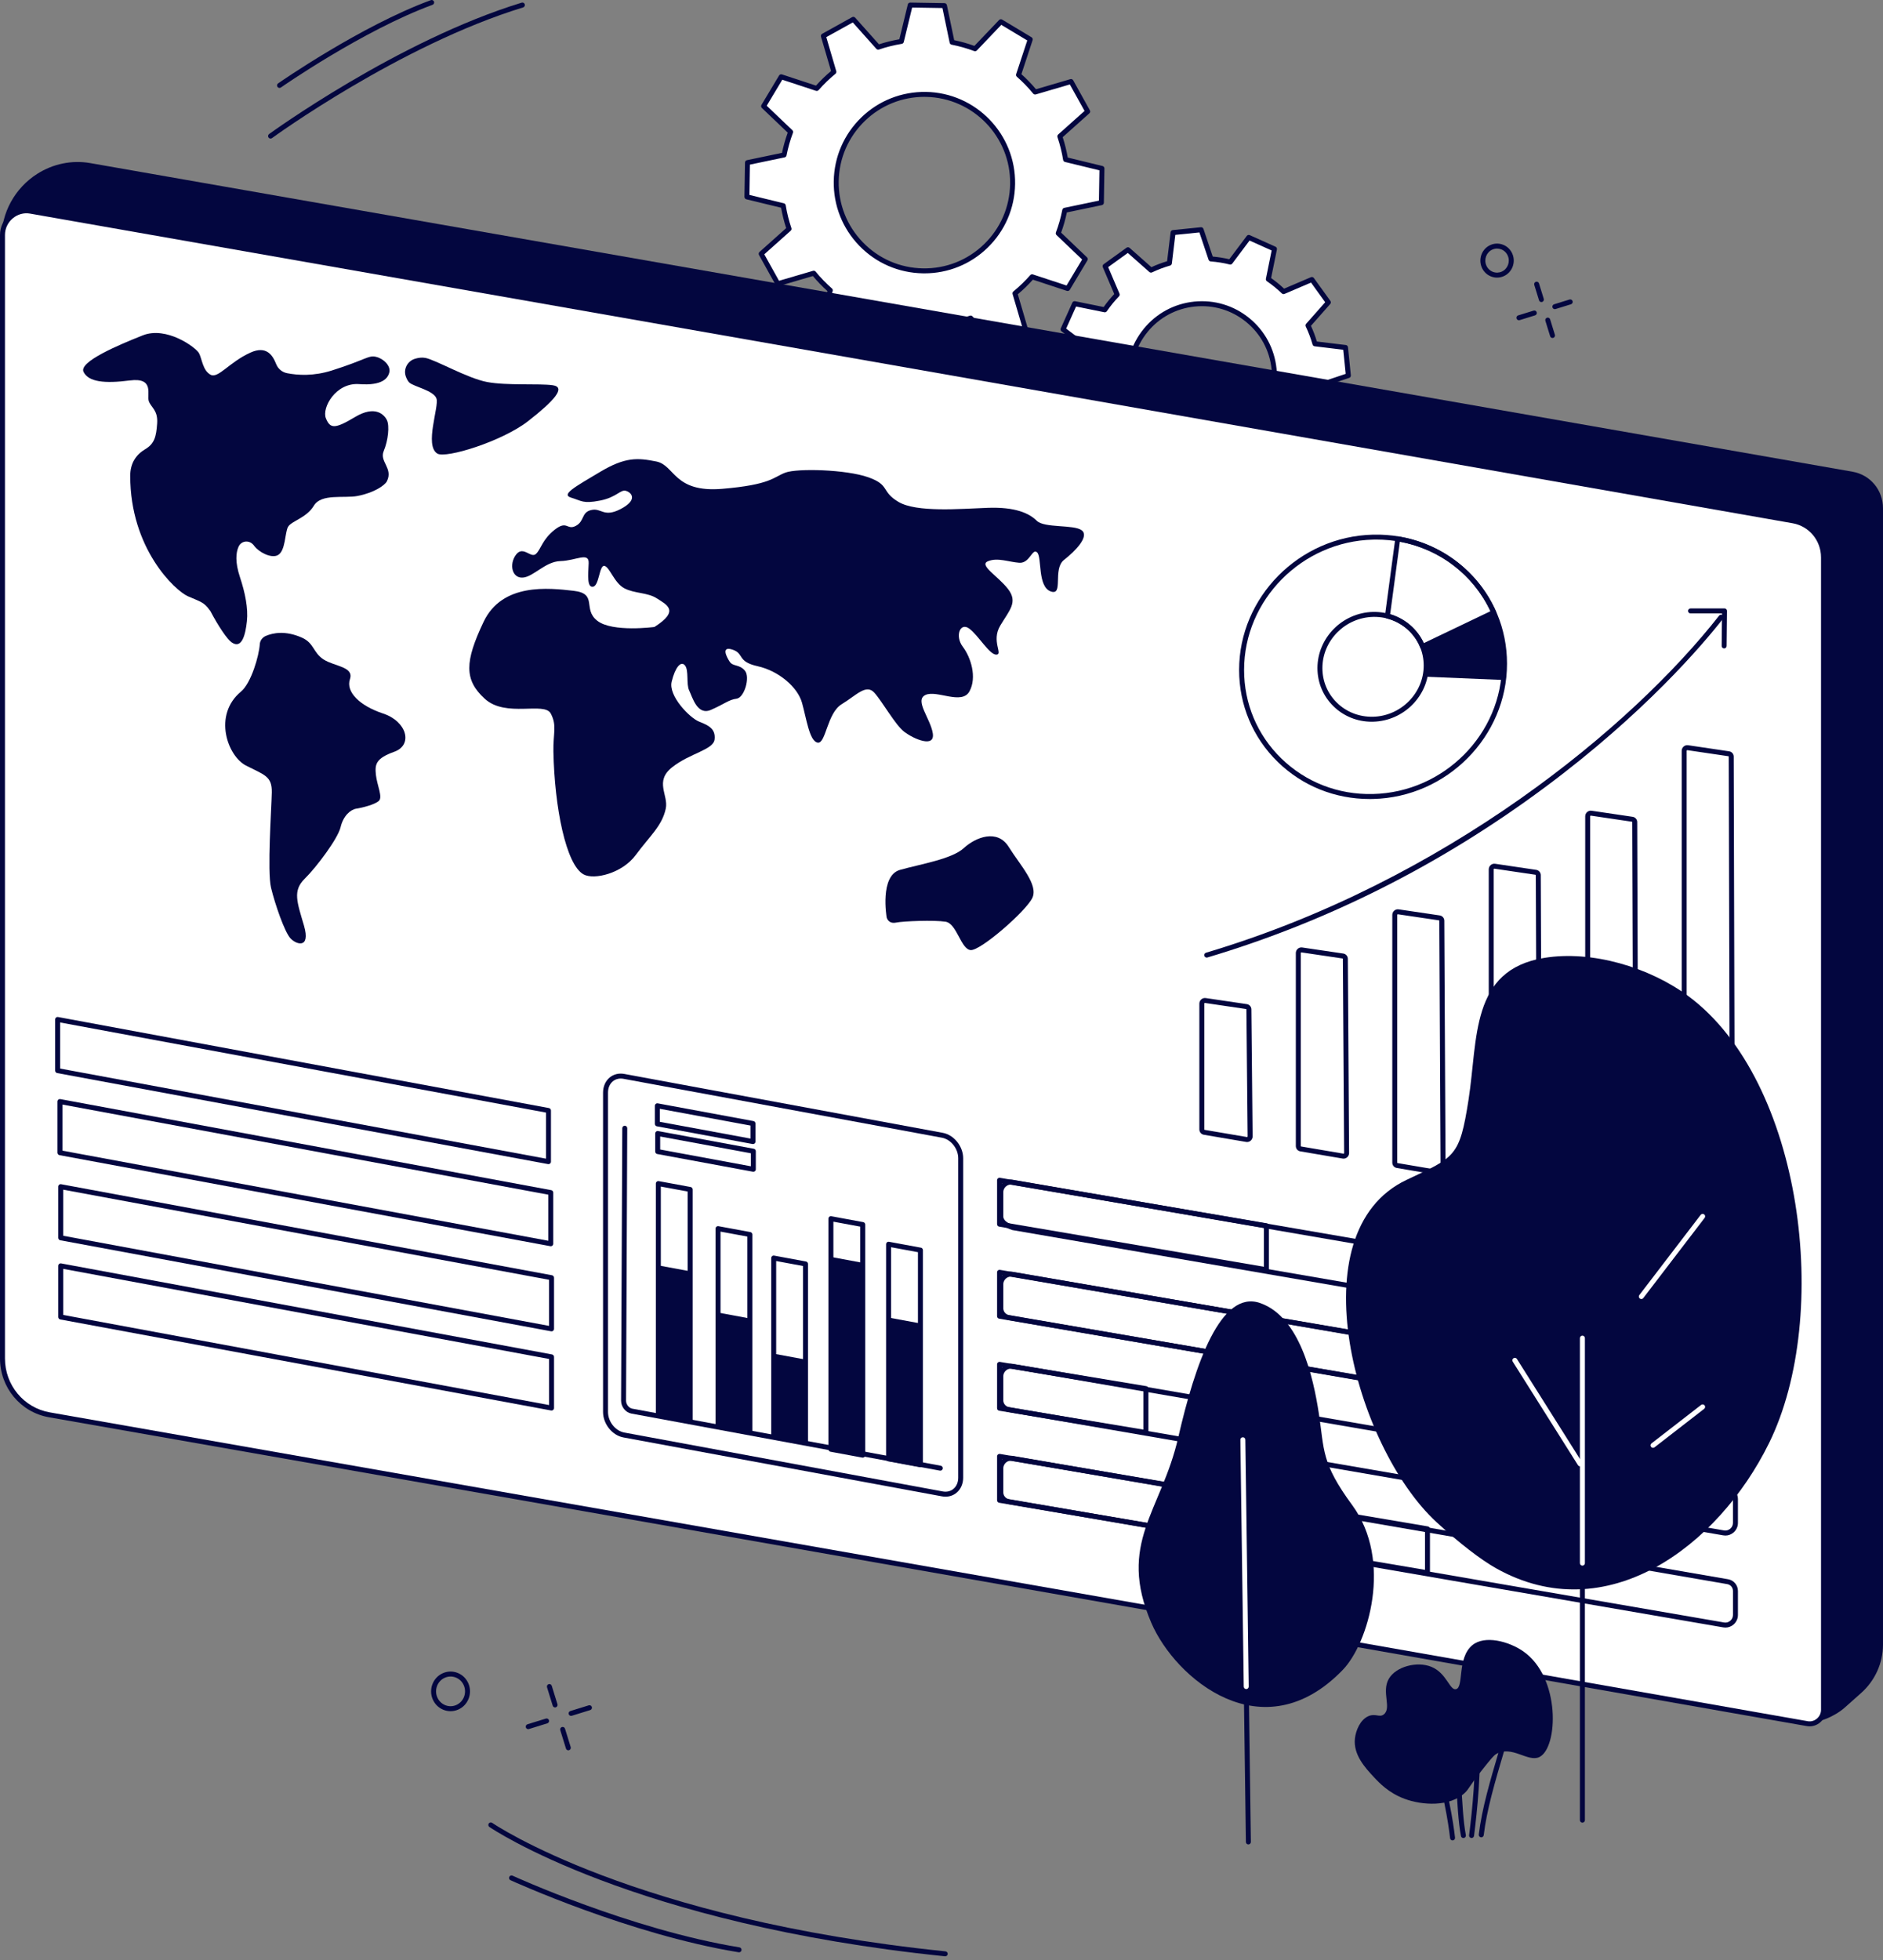 <?xml version="1.0" encoding="UTF-8"?> <svg xmlns="http://www.w3.org/2000/svg" width="297" height="309" viewBox="0 0 297 309" fill="none"><rect x="0" y="0" width="297" height="309" fill="#808080" stroke="none"/><g clip-path="url(#clip0_3420_2537)"><path d="M212.676 59.21L212.226 54.786L207.405 54.203C207.116 53.198 206.752 52.229 206.308 51.305L209.52 47.671L206.919 44.065L202.45 45.971C201.707 45.253 200.904 44.6 200.052 44.016L201.018 39.256L196.963 37.433L194.051 41.312C193.057 41.065 192.034 40.901 190.992 40.822L189.45 36.218L185.026 36.668L184.443 41.489C183.437 41.777 182.469 42.142 181.545 42.585L177.91 39.373L174.304 41.975L176.21 46.443C175.492 47.187 174.84 47.989 174.255 48.842L169.495 47.875L167.673 51.931L171.551 54.843C171.304 55.837 171.14 56.859 171.062 57.901L166.457 59.444L166.907 63.868L171.728 64.451C172.016 65.457 172.381 66.425 172.824 67.349L169.611 70.984L172.212 74.589L176.681 72.683C177.424 73.401 178.227 74.054 179.079 74.639L178.113 79.399L182.168 81.221L185.08 77.343C186.074 77.59 187.097 77.754 188.139 77.832L189.682 82.437L194.105 81.987L194.689 77.165C195.694 76.877 196.663 76.512 197.587 76.069L201.221 79.283L204.827 76.681L202.921 72.213C203.639 71.47 204.292 70.667 204.876 69.814L209.636 70.781L211.459 66.725L207.58 63.813C207.827 62.819 207.991 61.797 208.069 60.755L212.674 59.212L212.676 59.21ZM190.725 70.714C184.436 71.354 178.819 66.775 178.179 60.486C177.54 54.197 182.119 48.579 188.408 47.94C194.697 47.301 200.314 51.88 200.954 58.169C201.593 64.458 197.014 70.075 190.725 70.716V70.714Z" fill="white"></path><path d="M189.683 82.827C189.516 82.827 189.366 82.722 189.311 82.56L187.85 78.199C186.962 78.119 186.086 77.979 185.238 77.781L182.48 81.455C182.369 81.602 182.173 81.653 182.006 81.578L177.95 79.755C177.783 79.68 177.691 79.5 177.727 79.321L178.643 74.813C177.925 74.307 177.238 73.746 176.597 73.144L172.366 74.95C172.197 75.021 172.001 74.966 171.893 74.818L169.292 71.213C169.184 71.064 169.195 70.861 169.316 70.723L172.357 67.281C171.992 66.492 171.678 65.662 171.423 64.808L166.857 64.255C166.675 64.233 166.533 64.088 166.515 63.906L166.065 59.482C166.046 59.299 166.157 59.129 166.331 59.071L170.691 57.61C170.772 56.722 170.911 55.846 171.109 54.998L167.437 52.24C167.29 52.129 167.239 51.933 167.314 51.766L169.137 47.71C169.212 47.543 169.392 47.453 169.571 47.487L174.079 48.402C174.585 47.685 175.146 46.998 175.748 46.357L173.944 42.125C173.873 41.956 173.927 41.76 174.075 41.655L177.681 39.053C177.829 38.946 178.032 38.956 178.169 39.077L181.609 42.118C182.398 41.754 183.228 41.44 184.083 41.182L184.635 36.617C184.657 36.435 184.802 36.293 184.984 36.274L189.408 35.824C189.591 35.806 189.761 35.916 189.819 36.09L191.28 40.45C192.167 40.528 193.043 40.669 193.892 40.867L196.65 37.195C196.761 37.048 196.957 36.997 197.124 37.072L201.18 38.895C201.347 38.97 201.439 39.15 201.403 39.329L200.488 43.837C201.206 44.343 201.893 44.904 202.534 45.506L206.765 43.702C206.934 43.631 207.13 43.685 207.235 43.834L209.837 47.439C209.944 47.587 209.934 47.79 209.813 47.927L206.772 51.367C207.137 52.158 207.45 52.988 207.706 53.841L212.271 54.393C212.454 54.415 212.595 54.56 212.614 54.742L213.064 59.166C213.083 59.349 212.972 59.519 212.8 59.577L208.439 61.038C208.359 61.926 208.219 62.803 208.021 63.65L211.694 66.408C211.84 66.519 211.891 66.715 211.816 66.882L209.994 70.938C209.919 71.105 209.738 71.195 209.559 71.161L205.052 70.246C204.545 70.964 203.984 71.651 203.383 72.292L205.188 76.523C205.26 76.692 205.205 76.888 205.057 76.993L201.451 79.595C201.303 79.703 201.1 79.692 200.962 79.571L197.52 76.53C196.731 76.895 195.9 77.208 195.046 77.466L194.494 82.031C194.472 82.214 194.327 82.355 194.144 82.374L189.72 82.824C189.707 82.824 189.693 82.826 189.681 82.826L189.683 82.827ZM185.082 76.949C185.114 76.949 185.145 76.953 185.177 76.961C186.142 77.201 187.148 77.364 188.171 77.44C188.328 77.452 188.462 77.556 188.512 77.706L189.956 82.014L193.756 81.627L194.301 77.116C194.32 76.959 194.431 76.83 194.582 76.787C195.568 76.506 196.523 76.145 197.419 75.715C197.561 75.647 197.73 75.671 197.847 75.775L201.247 78.78L204.344 76.545L202.561 72.365C202.5 72.22 202.53 72.053 202.639 71.939C203.34 71.213 203.983 70.423 204.554 69.591C204.642 69.462 204.799 69.4 204.954 69.429L209.407 70.335L210.972 66.85L207.345 64.126C207.218 64.032 207.162 63.87 207.2 63.718C207.44 62.753 207.6 61.746 207.679 60.725C207.691 60.568 207.795 60.433 207.945 60.384L212.253 58.94L211.866 55.14L207.355 54.594C207.198 54.575 207.068 54.465 207.026 54.313C206.744 53.328 206.383 52.374 205.953 51.476C205.885 51.335 205.909 51.166 206.013 51.048L209.019 47.649L206.784 44.551L202.604 46.334C202.459 46.396 202.292 46.365 202.179 46.256C201.453 45.555 200.662 44.913 199.832 44.342C199.702 44.253 199.637 44.094 199.67 43.941L200.573 39.488L197.089 37.923L194.364 41.551C194.27 41.677 194.11 41.733 193.957 41.696C192.99 41.455 191.983 41.293 190.963 41.217C190.806 41.205 190.672 41.101 190.622 40.951L189.178 36.643L185.378 37.03L184.833 41.541C184.814 41.697 184.703 41.827 184.551 41.87C183.566 42.151 182.611 42.512 181.715 42.942C181.573 43.01 181.404 42.986 181.287 42.882L177.887 39.877L174.79 42.112L176.573 46.292C176.634 46.437 176.604 46.604 176.495 46.718C175.794 47.444 175.151 48.234 174.58 49.066C174.491 49.195 174.335 49.258 174.179 49.227L169.726 48.322L168.161 51.807L171.789 54.531C171.915 54.625 171.972 54.787 171.934 54.938C171.694 55.904 171.534 56.911 171.455 57.932C171.443 58.089 171.338 58.224 171.189 58.273L166.881 59.715L167.268 63.515L171.779 64.061C171.936 64.08 172.065 64.191 172.108 64.342C172.389 65.328 172.751 66.282 173.18 67.179C173.249 67.32 173.225 67.489 173.121 67.607L170.115 71.006L172.35 74.104L176.53 72.321C176.675 72.259 176.842 72.29 176.957 72.399C177.683 73.1 178.472 73.743 179.304 74.314C179.434 74.402 179.498 74.561 179.466 74.714L178.562 79.167L182.047 80.732L184.771 77.104C184.846 77.004 184.964 76.948 185.085 76.948L185.082 76.949ZM189.545 71.166C186.829 71.166 184.219 70.241 182.086 68.502C179.635 66.504 178.109 63.67 177.79 60.525C177.47 57.38 178.394 54.297 180.392 51.846C182.39 49.395 185.223 47.869 188.368 47.548C191.514 47.231 194.596 48.152 197.048 50.15C199.499 52.148 201.025 54.981 201.344 58.127C201.664 61.272 200.74 64.354 198.742 66.806C196.744 69.257 193.911 70.783 190.765 71.103C190.358 71.144 189.951 71.165 189.545 71.165V71.166ZM190.685 70.324C193.623 70.026 196.268 68.601 198.134 66.311C199.999 64.022 200.863 61.144 200.563 58.207C200.265 55.269 198.839 52.623 196.55 50.757C194.26 48.892 191.384 48.027 188.445 48.327C185.508 48.626 182.862 50.051 180.997 52.34C179.132 54.63 178.268 57.508 178.568 60.445C179.185 66.509 184.621 70.945 190.685 70.324Z" fill="#03063F"></path><path d="M173.714 31.949L173.803 26.547L168.068 25.154C167.865 23.899 167.561 22.677 167.159 21.5L171.556 17.573L168.93 12.849L163.265 14.511C162.469 13.539 161.595 12.636 160.65 11.809L162.497 6.202L157.861 3.423L153.792 7.688C152.629 7.248 151.417 6.906 150.169 6.66L148.964 0.883L143.561 0.794L142.168 6.529C140.914 6.732 139.691 7.035 138.515 7.438L134.587 3.041L129.863 5.666L131.525 11.331C130.554 12.127 129.65 13.002 128.823 13.947L123.216 12.1L120.437 16.735L124.703 20.805C124.263 21.968 123.92 23.18 123.675 24.428L117.897 25.633L117.809 31.035L123.544 32.428C123.746 33.683 124.05 34.905 124.452 36.082L120.056 40.01L122.681 44.733L128.346 43.071C129.14 44.043 130.017 44.947 130.961 45.773L129.115 51.38L133.75 54.159L137.82 49.894C138.982 50.334 140.194 50.676 141.442 50.922L142.648 56.7L148.05 56.788L149.443 51.053C150.698 50.85 151.92 50.547 153.096 50.145L157.024 54.541L161.748 51.916L160.086 46.251C161.058 45.455 161.961 44.58 162.788 43.636L168.395 45.482L171.172 40.846L166.907 36.777C167.347 35.614 167.689 34.402 167.935 33.154L173.712 31.949H173.714ZM145.58 42.701C137.898 42.575 131.773 36.247 131.897 28.565C132.023 20.883 138.351 14.758 146.033 14.882C153.715 15.009 159.84 21.337 159.716 29.019C159.59 36.7 153.262 42.826 145.58 42.701Z" fill="white"></path><path d="M148.052 57.179H148.045L142.642 57.09C142.46 57.087 142.303 56.957 142.265 56.778L141.113 51.253C140.019 51.026 138.95 50.723 137.927 50.349L134.036 54.429C133.91 54.562 133.709 54.589 133.552 54.494L128.917 51.717C128.76 51.623 128.688 51.432 128.746 51.258L130.513 45.895C129.691 45.16 128.92 44.362 128.213 43.518L122.795 45.109C122.619 45.16 122.432 45.083 122.341 44.923L119.716 40.201C119.627 40.04 119.661 39.841 119.798 39.718L124.002 35.962C123.663 34.928 123.393 33.849 123.202 32.749L117.718 31.418C117.541 31.375 117.416 31.213 117.418 31.031L117.507 25.628C117.51 25.446 117.64 25.289 117.819 25.251L123.344 24.099C123.571 23.004 123.874 21.935 124.247 20.913L120.168 17.022C120.035 16.896 120.008 16.695 120.103 16.538L122.882 11.903C122.976 11.746 123.167 11.676 123.34 11.732L128.704 13.498C129.439 12.678 130.235 11.906 131.08 11.199L129.491 5.781C129.44 5.605 129.517 5.418 129.677 5.329L134.401 2.704C134.561 2.613 134.761 2.647 134.884 2.785L138.639 6.989C139.674 6.65 140.752 6.383 141.853 6.19L143.184 0.706C143.227 0.528 143.374 0.412 143.571 0.407L148.974 0.496C149.156 0.499 149.313 0.629 149.351 0.808L150.503 6.333C151.596 6.56 152.665 6.863 153.689 7.237L157.58 3.157C157.706 3.024 157.907 2.997 158.064 3.092L162.699 5.871C162.856 5.965 162.928 6.156 162.87 6.33L161.103 11.693C161.925 12.428 162.697 13.226 163.403 14.069L168.821 12.479C168.998 12.428 169.184 12.505 169.275 12.665L171.9 17.389C171.989 17.549 171.955 17.748 171.818 17.871L167.614 21.627C167.953 22.662 168.221 23.741 168.414 24.84L173.898 26.172C174.075 26.215 174.2 26.376 174.198 26.559L174.109 31.961C174.106 32.144 173.976 32.301 173.797 32.338L168.272 33.491C168.045 34.583 167.742 35.652 167.369 36.677L171.448 40.567C171.581 40.693 171.608 40.895 171.513 41.051L168.736 45.687C168.642 45.844 168.451 45.913 168.277 45.857L162.914 44.091C162.179 44.913 161.381 45.685 160.537 46.391L162.126 51.809C162.178 51.984 162.101 52.172 161.941 52.26L157.217 54.886C157.056 54.974 156.855 54.94 156.734 54.804L152.978 50.6C151.944 50.939 150.864 51.209 149.765 51.4L148.433 56.884C148.391 57.059 148.234 57.182 148.053 57.182L148.052 57.179ZM142.968 56.313L147.745 56.391L149.064 50.96C149.102 50.806 149.226 50.69 149.381 50.665C150.616 50.465 151.824 50.163 152.972 49.771C153.12 49.72 153.285 49.763 153.391 49.88L157.109 54.044L161.286 51.723L159.712 46.358C159.668 46.208 159.717 46.045 159.84 45.946C160.792 45.167 161.685 44.302 162.496 43.377C162.6 43.259 162.764 43.213 162.914 43.263L168.224 45.01L170.681 40.912L166.642 37.059C166.528 36.95 166.491 36.784 166.547 36.638C166.977 35.502 167.316 34.306 167.556 33.078C167.587 32.923 167.706 32.802 167.861 32.769L173.332 31.629L173.41 26.852L167.979 25.534C167.826 25.497 167.71 25.372 167.684 25.217C167.485 23.983 167.183 22.776 166.791 21.627C166.74 21.479 166.784 21.313 166.9 21.207L171.063 17.489L168.743 13.313L163.378 14.886C163.226 14.929 163.064 14.879 162.963 14.758C162.184 13.807 161.32 12.914 160.393 12.104C160.275 12 160.229 11.836 160.278 11.686L162.027 6.376L157.929 3.919L154.076 7.958C153.967 8.072 153.8 8.108 153.654 8.053C152.518 7.624 151.321 7.284 150.096 7.044C149.94 7.013 149.819 6.894 149.787 6.739L148.647 1.266L143.87 1.188L142.55 6.62C142.513 6.773 142.388 6.889 142.233 6.914C140.999 7.116 139.79 7.416 138.643 7.808C138.494 7.859 138.329 7.816 138.223 7.699L134.505 3.536L130.328 5.856L131.902 11.221C131.946 11.371 131.897 11.534 131.774 11.633C130.821 12.414 129.928 13.278 129.118 14.204C129.014 14.323 128.85 14.368 128.7 14.318L123.39 12.569L120.933 16.668L124.972 20.52C125.086 20.63 125.124 20.795 125.067 20.943C124.638 22.077 124.299 23.274 124.058 24.503C124.027 24.658 123.908 24.779 123.753 24.811L118.282 25.952L118.204 30.729L123.635 32.048C123.789 32.086 123.905 32.21 123.93 32.365C124.13 33.6 124.432 34.807 124.824 35.956C124.875 36.104 124.83 36.269 124.715 36.375L120.551 40.093L122.872 44.268L128.235 42.695C128.387 42.652 128.549 42.702 128.649 42.823C129.428 43.774 130.293 44.667 131.22 45.479C131.338 45.583 131.384 45.746 131.334 45.896L129.585 51.207L133.683 53.663L137.536 49.625C137.645 49.511 137.811 49.473 137.959 49.529C139.093 49.959 140.291 50.298 141.517 50.539C141.672 50.569 141.793 50.689 141.826 50.844L142.966 56.314L142.968 56.313ZM145.813 43.094C145.733 43.094 145.653 43.094 145.573 43.092C141.752 43.029 138.186 41.484 135.528 38.738C132.87 35.993 131.442 32.377 131.505 28.557C131.568 24.736 133.114 21.17 135.859 18.512C138.604 15.854 142.226 14.438 146.04 14.489C153.926 14.618 160.236 21.138 160.108 29.024C160.045 32.844 158.499 36.411 155.754 39.069C153.067 41.67 149.543 43.094 145.813 43.094ZM145.799 15.271C142.272 15.271 138.943 16.618 136.403 19.076C133.808 21.588 132.347 24.96 132.287 28.57C132.228 32.181 133.579 35.599 136.091 38.194C138.602 40.789 141.974 42.25 145.585 42.309C149.202 42.369 152.614 41.017 155.208 38.506C157.803 35.995 159.264 32.623 159.324 29.012C159.445 21.559 153.48 15.396 146.026 15.275C145.951 15.275 145.875 15.273 145.799 15.273V15.271Z" fill="#03063F"></path><path d="M293.544 266.914L290.924 269.241C289.445 270.553 286.597 271.846 284.696 271.508L6.969 222.118C3.29 221.464 1.518 217.592 1.491 213.826L0.235 37.662C0.206 33.544 2.352 29.643 5.878 27.405C8.382 25.814 11.362 25.211 14.221 25.71L292.195 74.367C294.995 74.856 296.999 77.26 296.999 80.126V259.297C296.999 262.183 295.736 264.967 293.544 266.914Z" fill="#03063F"></path><path d="M285.056 271.737L7.778 223.049C3.475 222.294 0.391 218.586 0.391 214.166V37.039C0.391 34.705 2.525 32.888 4.798 33.286L282.811 82.105C285.61 82.596 287.615 85.008 287.615 87.883V269.56C287.615 270.915 286.376 271.97 285.056 271.738V271.737Z" fill="white"></path><path d="M285.423 272.161C285.278 272.161 285.135 272.149 284.99 272.124L7.711 223.434C3.243 222.65 0 218.751 0 214.165V37.038C0 35.801 0.551 34.628 1.51 33.822C2.455 33.029 3.679 32.693 4.865 32.901L282.879 81.72C285.851 82.241 288.007 84.832 288.007 87.882V269.56C288.007 270.328 287.666 271.055 287.071 271.554C286.599 271.95 286.016 272.161 285.421 272.161H285.423ZM285.124 271.351C285.634 271.442 286.161 271.295 286.568 270.952C286.986 270.603 287.225 270.093 287.225 269.558V87.882C287.225 85.214 285.341 82.947 282.744 82.492L4.731 33.673C3.773 33.503 2.782 33.777 2.015 34.422C1.233 35.078 0.784 36.033 0.784 37.038V214.165C0.784 218.371 3.754 221.944 7.847 222.662L285.126 271.351H285.124Z" fill="#03063F"></path><path d="M41.943 100.247C41.384 100.484 41.009 100.992 40.975 101.563C40.864 103.35 39.631 107.689 38.003 109.039C33.564 112.721 35.876 119.188 38.799 120.69C41.723 122.191 42.915 122.353 42.869 124.919C42.823 127.485 42.12 137.356 42.754 139.973C43.389 142.589 44.872 146.874 45.791 147.905C46.708 148.936 49.033 149.646 47.946 145.924C46.858 142.204 46.133 140.436 48.05 138.546C49.966 136.655 53.3 132.194 53.721 130.405C54.142 128.617 55.276 127.631 56.205 127.487C57.134 127.342 59.131 126.849 59.765 126.254C60.399 125.659 59.46 123.77 59.291 122.151C59.122 120.533 59.224 119.576 62.194 118.514C65.166 117.45 64.191 113.739 60.44 112.496C56.688 111.253 54.523 109.058 55.193 107.075C55.863 105.091 52.779 105.075 51.067 103.984C49.355 102.893 49.57 101.396 47.628 100.53C45.003 99.359 43.027 99.789 41.945 100.247H41.943Z" fill="#03063F"></path><path d="M60.517 71.117C61.225 69.457 61.462 67.123 61.027 66.234C60.592 65.346 59.16 63.848 55.986 65.752C52.812 67.656 52.075 67.602 51.403 65.946C50.732 64.291 52.965 60.283 56.649 60.557C60.333 60.832 61.206 59.613 61.414 58.665C61.622 57.717 60.577 56.57 59.337 56.263C58.098 55.956 57.807 56.684 52.317 58.416C49.472 59.313 46.995 59.175 45.27 58.832C44.487 58.677 43.851 58.138 43.558 57.398C43.021 56.043 42.056 54.429 39.499 55.588C36.135 57.112 34.415 59.729 33.206 59.074C31.996 58.42 31.868 56.635 31.406 55.712C30.944 54.79 26.271 51.376 22.512 52.871C18.753 54.366 12.386 57.039 13.177 58.631C13.966 60.223 16.498 60.493 20.471 59.981C24.445 59.47 23.105 62.276 23.479 63.272C23.852 64.267 24.93 64.671 24.785 66.758C24.642 68.846 24.362 69.954 22.909 70.815C21.457 71.676 20.545 73.03 20.541 74.997C20.524 86.518 27.639 93.121 29.625 93.996C31.611 94.87 32.166 94.911 33.07 96.19C33.094 96.224 33.118 96.246 33.143 96.266C34.485 98.815 35.845 100.777 36.509 101.251C38.184 102.446 38.73 99.942 38.946 97.923C39.163 95.907 38.658 93.43 37.855 91.014C37.052 88.6 37.213 87.112 37.63 86.181C38.048 85.248 39.345 85.025 40.085 86.043C40.825 87.06 42.758 88.059 43.795 87.534C45.068 86.89 44.911 83.98 45.435 83.056C45.958 82.132 48.342 81.666 49.506 79.719C50.669 77.773 54.279 78.594 56.385 78.192C59.002 77.692 60.703 76.516 61.025 75.868C62.045 73.817 59.813 72.778 60.521 71.117H60.517Z" fill="#03063F"></path><path d="M65.432 56.57C64.251 56.935 63.596 58.215 64.012 59.361C64.154 59.751 64.335 60.106 64.561 60.312C65.282 60.967 68.412 61.553 68.844 62.838C69.275 64.124 66.91 70.219 68.975 71.507C70.291 72.331 79.209 69.591 83.317 66.377C87.426 63.164 89.32 61.045 87.187 60.736C85.055 60.429 79.971 60.815 76.841 60.228C73.711 59.642 68.694 56.715 67.066 56.42C66.522 56.321 65.952 56.408 65.434 56.568L65.432 56.57Z" fill="#03063F"></path><path d="M103.216 98.843C103.216 98.843 96.59 99.728 94.208 97.864C91.825 96.001 94.364 93.585 90.461 93.14C86.559 92.697 79.208 91.841 76.264 98.058C73.319 104.276 73.161 107.176 76.484 110.181C79.806 113.187 85.858 110.573 86.869 112.488C87.88 114.402 87.231 115.543 87.288 118.496C87.462 127.27 89.266 136.343 92.05 137.854C93.712 138.755 98.143 137.695 100.277 134.788C102.412 131.882 104.43 130.231 105.01 127.478C105.462 125.328 103.189 123.204 106.012 120.962C108.836 118.721 112.533 118.23 112.712 116.557C112.891 114.885 111.735 114.339 110.276 113.77C108.818 113.202 105.394 109.728 105.939 107.469C106.485 105.21 107.398 104.129 108.039 104.908C108.68 105.687 108.208 107.847 108.704 108.86C109.2 109.873 109.967 112.856 112.122 111.919C114.277 110.983 114.954 110.301 116.178 110.149C117.402 109.997 118.352 106.775 117.496 105.737C116.64 104.699 115.629 105.11 115.107 104.339C114.586 103.568 113.689 101.795 115.554 102.421C117.421 103.048 116.199 104.298 119.504 105.031C122.81 105.766 125.8 108.304 126.499 110.795C127.2 113.286 127.662 116.856 128.967 117.076C130.273 117.295 130.432 112.43 132.759 111.018C135.086 109.607 136.612 107.769 137.907 109.208C139.203 110.645 141.225 114.333 142.681 115.415C144.135 116.499 147.483 117.967 147.129 115.625C146.774 113.282 144.183 110.406 145.966 109.564C147.748 108.722 151.711 111.211 152.917 108.985C154.122 106.758 153.126 103.637 151.856 101.956C150.586 100.276 151.432 98.023 152.886 99.107C154.34 100.191 156.067 103.246 157.16 103.205C158.251 103.164 156.301 101.069 157.772 98.618C159.243 96.166 160.585 94.925 158.992 92.857C157.4 90.789 154.32 89.095 155.837 88.478C157.352 87.859 159.086 88.599 160.765 88.723C162.443 88.847 162.835 86.317 163.597 87.105C164.359 87.893 163.626 92.472 165.72 93.237C167.813 94.003 165.975 89.72 167.822 88.273C169.668 86.826 171.845 84.55 170.617 83.605C169.39 82.661 164.731 83.288 163.529 82.102C162.327 80.915 160.14 79.899 155.772 80.061C151.404 80.223 144.575 80.811 141.733 79.137C138.891 77.463 140.446 76.481 136.954 75.245C133.461 74.009 125.751 73.801 123.862 74.513C121.973 75.226 121.603 76.418 113.921 77.064C106.239 77.71 106.466 73.339 103.508 72.752C100.55 72.166 98.632 72.023 94.631 74.408C90.63 76.791 88.45 77.971 90.09 78.458C91.73 78.946 91.917 79.447 94.633 78.919C97.349 78.39 97.85 77.086 98.784 77.4C99.716 77.713 100.56 78.873 97.874 80.259C95.187 81.643 94.877 80.035 93.266 80.404C91.654 80.772 92.233 82.156 90.823 82.904C89.413 83.653 89.474 81.95 87.495 83.51C85.516 85.07 85.36 86.52 84.549 87.313C83.737 88.106 82.52 85.942 81.393 87.444C80.266 88.946 80.752 91.176 82.455 91.059C84.16 90.941 85.99 88.518 88.414 88.455C90.838 88.392 92.925 86.962 92.85 88.786C92.775 90.609 92.555 92.666 93.54 92.496C94.525 92.325 94.515 89.033 95.342 89.216C96.169 89.398 96.868 91.891 98.469 92.741C100.069 93.592 102.146 93.38 103.614 94.344C105.082 95.307 107.33 96.243 103.218 98.843H103.216Z" fill="#03063F"></path><path d="M139.847 144.62C139.847 144.62 138.718 138.051 141.957 137.139C145.196 136.227 150.125 135.443 152.012 133.709C153.899 131.975 157.316 130.646 159.102 133.516C160.889 136.387 163.83 139.488 162.82 141.575C161.811 143.662 154.661 149.9 153.103 149.784C151.545 149.668 150.935 145.586 149.131 145.309C147.327 145.031 142.523 145.211 141.328 145.45C140.068 145.701 139.847 144.62 139.847 144.62Z" fill="#03063F"></path><path d="M225.151 248.347C225.129 248.347 225.106 248.345 225.086 248.342L157.591 236.913C157.404 236.881 157.266 236.719 157.266 236.526V229.603C157.266 229.487 157.317 229.378 157.404 229.305C157.492 229.23 157.608 229.201 157.723 229.218L225.217 240.643C225.405 240.676 225.543 240.838 225.543 241.03V247.957C225.543 248.073 225.492 248.182 225.405 248.255C225.333 248.315 225.245 248.347 225.152 248.347H225.151ZM158.046 236.195L224.759 247.491V241.359L158.046 230.067V236.195Z" fill="#03063F"></path><path d="M272.143 256.591C272.035 256.591 271.926 256.583 271.817 256.564L159.011 237.119C158.112 236.964 157.461 236.185 157.461 235.264V231.488C157.461 230.903 157.72 230.349 158.174 229.968C158.618 229.592 159.198 229.431 159.762 229.529L272.569 248.973C273.467 249.128 274.119 249.907 274.119 250.827V254.607C274.119 255.192 273.86 255.746 273.406 256.128C273.046 256.431 272.6 256.593 272.143 256.593V256.591ZM159.437 230.283C159.164 230.283 158.895 230.382 158.678 230.566C158.402 230.798 158.245 231.134 158.245 231.487V235.263C158.245 235.8 158.624 236.255 159.145 236.345L271.952 255.79C272.286 255.848 272.634 255.751 272.903 255.524C273.179 255.292 273.336 254.957 273.336 254.604V250.824C273.336 250.287 272.958 249.832 272.436 249.742L159.629 230.298C159.566 230.288 159.502 230.281 159.439 230.281L159.437 230.283Z" fill="#03063F"></path><path d="M180.744 226.235C180.724 226.235 180.702 226.233 180.679 226.23L157.593 222.401C157.404 222.37 157.266 222.207 157.266 222.014V215.091C157.266 214.975 157.317 214.868 157.404 214.793C157.491 214.718 157.607 214.687 157.721 214.706L180.807 218.531C180.996 218.562 181.135 218.725 181.135 218.918V225.845C181.135 225.961 181.083 226.07 180.996 226.143C180.925 226.203 180.834 226.237 180.742 226.237L180.744 226.235ZM158.048 221.683L180.35 225.381V219.249L158.048 215.553V221.683Z" fill="#03063F"></path><path d="M272.141 242.08C272.034 242.08 271.925 242.072 271.817 242.053L159.011 222.608C158.112 222.453 157.461 221.674 157.461 220.753V216.977C157.461 216.392 157.72 215.838 158.174 215.456C158.62 215.081 159.198 214.921 159.762 215.018L272.569 234.461C273.467 234.616 274.119 235.396 274.119 236.316V240.096C274.119 240.68 273.86 241.234 273.406 241.616C273.046 241.92 272.598 242.083 272.143 242.083L272.141 242.08ZM159.435 215.772C159.162 215.772 158.895 215.87 158.676 216.053C158.4 216.285 158.243 216.621 158.243 216.973V220.75C158.243 221.287 158.622 221.742 159.144 221.832L271.948 241.277C272.283 241.333 272.63 241.238 272.9 241.011C273.176 240.779 273.333 240.443 273.333 240.091V236.311C273.333 235.774 272.954 235.319 272.433 235.228L159.626 215.785C159.563 215.773 159.498 215.768 159.435 215.768V215.772Z" fill="#03063F"></path><path d="M236.077 221.305C236.055 221.305 236.032 221.303 236.01 221.3L157.591 207.892C157.404 207.859 157.266 207.697 157.266 207.506V200.583C157.266 200.467 157.317 200.358 157.405 200.283C157.494 200.208 157.61 200.176 157.724 200.196L236.143 213.603C236.331 213.635 236.469 213.797 236.469 213.988V220.915C236.469 221.031 236.418 221.14 236.329 221.215C236.258 221.274 236.169 221.307 236.077 221.307V221.305ZM158.048 207.174L235.683 220.449V214.317L158.048 201.045V207.174Z" fill="#03063F"></path><path d="M272.143 227.569C272.035 227.569 271.926 227.561 271.817 227.542L159.011 208.097C158.112 207.942 157.461 207.163 157.461 206.244V202.468C157.461 201.883 157.72 201.329 158.174 200.947C158.618 200.572 159.198 200.41 159.762 200.509L272.569 219.952C273.467 220.107 274.119 220.886 274.119 221.805V225.585C274.119 226.169 273.86 226.724 273.406 227.105C273.046 227.409 272.6 227.571 272.143 227.571V227.569ZM159.437 201.261C159.164 201.261 158.895 201.359 158.678 201.544C158.402 201.775 158.245 202.111 158.245 202.464V206.24C158.245 206.777 158.624 207.233 159.145 207.323L271.952 226.768C272.286 226.826 272.634 226.729 272.903 226.502C273.179 226.27 273.336 225.934 273.336 225.581V221.802C273.336 221.265 272.958 220.81 272.436 220.719L159.629 201.276C159.566 201.266 159.502 201.259 159.439 201.259L159.437 201.261Z" fill="#03063F"></path><path d="M199.746 200.563C199.724 200.563 199.702 200.561 199.679 200.558L157.591 193.381C157.404 193.348 157.266 193.186 157.266 192.995V186.072C157.266 185.956 157.317 185.847 157.405 185.772C157.494 185.697 157.61 185.666 157.724 185.685L199.812 192.861C200 192.893 200.138 193.055 200.138 193.246V200.172C200.138 200.288 200.087 200.398 199.998 200.473C199.927 200.532 199.838 200.565 199.746 200.565V200.563ZM158.048 192.663L199.354 199.707V193.575L158.048 186.534V192.663Z" fill="#03063F"></path><path d="M272.572 213.376C272.55 213.376 272.528 213.375 272.506 213.371L159.699 193.926C159.681 193.923 159.662 193.918 159.643 193.913C158.174 193.427 157.461 192.712 157.461 191.731V187.954C157.461 187.37 157.72 186.814 158.174 186.434C158.62 186.059 159.198 185.898 159.761 185.996L272.567 205.439C273.466 205.594 274.117 206.373 274.117 207.294V211.073C274.117 212.132 273.251 213.001 272.792 213.312C272.728 213.356 272.651 213.38 272.572 213.38V213.376ZM159.861 193.159L272.472 212.572C272.782 212.316 273.333 211.73 273.333 211.071V207.292C273.333 206.755 272.954 206.3 272.433 206.209L159.626 186.766C159.29 186.708 158.944 186.805 158.676 187.032C158.4 187.264 158.243 187.6 158.243 187.954V191.731C158.243 192.111 158.412 192.673 159.861 193.159Z" fill="#03063F"></path><path d="M272.773 193.133C272.726 193.133 272.678 193.13 272.63 193.122L265.952 191.986C265.545 191.916 265.25 191.565 265.25 191.149V118.359C265.25 118.104 265.363 117.86 265.557 117.691C265.751 117.524 266.004 117.451 266.254 117.486L272.731 118.445C273.147 118.506 273.45 118.859 273.452 119.282L273.653 192.249C273.653 192.508 273.539 192.755 273.339 192.924C273.179 193.06 272.978 193.132 272.775 193.132L272.773 193.133ZM266.126 118.262C266.099 118.262 266.079 118.276 266.068 118.286C266.055 118.298 266.032 118.322 266.032 118.361V191.151C266.032 191.185 266.053 191.21 266.084 191.216L272.761 192.351C272.795 192.358 272.819 192.339 272.833 192.329C272.847 192.317 272.869 192.291 272.869 192.254L272.668 119.287C272.668 119.253 272.647 119.227 272.615 119.222L266.138 118.264C266.138 118.264 266.13 118.264 266.126 118.264V118.262Z" fill="#03063F"></path><path d="M257.558 190.517C257.51 190.517 257.462 190.513 257.413 190.505L250.735 189.369C250.328 189.299 250.031 188.948 250.031 188.532V128.685C250.031 128.43 250.144 128.186 250.338 128.019C250.531 127.852 250.786 127.777 251.035 127.814L257.512 128.772C257.928 128.834 258.231 129.186 258.233 129.609L258.434 189.634C258.434 189.894 258.32 190.14 258.121 190.309C257.96 190.445 257.761 190.517 257.556 190.517H257.558ZM250.911 128.586C250.884 128.586 250.863 128.6 250.851 128.61C250.838 128.622 250.815 128.646 250.815 128.685V188.532C250.815 188.566 250.836 188.592 250.867 188.597L257.544 189.732C257.577 189.738 257.602 189.721 257.616 189.71C257.63 189.698 257.653 189.673 257.652 189.635L257.451 129.611C257.451 129.577 257.43 129.551 257.398 129.546L250.921 128.588C250.921 128.588 250.913 128.588 250.909 128.588L250.911 128.586Z" fill="#03063F"></path><path d="M242.343 187.898C242.295 187.898 242.248 187.895 242.198 187.886L235.52 186.751C235.113 186.683 234.816 186.33 234.816 185.914V137.048C234.816 136.792 234.929 136.548 235.123 136.381C235.316 136.214 235.57 136.139 235.821 136.176L242.297 137.135C242.713 137.196 243.016 137.549 243.018 137.972L243.218 187.015C243.218 187.276 243.105 187.522 242.904 187.69C242.744 187.827 242.544 187.898 242.34 187.898H242.343ZM235.696 136.949C235.669 136.949 235.648 136.962 235.636 136.973C235.623 136.985 235.601 137.008 235.601 137.048V185.914C235.601 185.948 235.621 185.974 235.652 185.979L242.329 187.114C242.364 187.119 242.389 187.102 242.401 187.092C242.415 187.08 242.437 187.055 242.437 187.017L242.237 137.973C242.237 137.939 242.217 137.914 242.185 137.909L235.708 136.95C235.708 136.95 235.699 136.95 235.696 136.95V136.949Z" fill="#03063F"></path><path d="M227.125 185.28C227.077 185.28 227.029 185.276 226.98 185.268L220.304 184.132C219.896 184.062 219.602 183.711 219.602 183.295V144.233C219.602 143.977 219.714 143.734 219.908 143.567C220.101 143.4 220.355 143.325 220.606 143.362L227.084 144.32C227.5 144.381 227.803 144.733 227.805 145.155L228.005 184.393C228.005 184.654 227.892 184.899 227.693 185.07C227.532 185.206 227.331 185.28 227.127 185.28H227.125ZM220.48 144.136C220.452 144.136 220.432 144.15 220.42 144.16C220.406 144.172 220.384 144.196 220.384 144.235V183.297C220.384 183.331 220.405 183.357 220.435 183.362L227.111 184.495C227.144 184.501 227.171 184.483 227.183 184.473C227.196 184.461 227.219 184.436 227.219 184.398L227.019 145.161C227.019 145.126 226.999 145.101 226.966 145.096L220.488 144.138C220.488 144.138 220.48 144.138 220.476 144.138L220.48 144.136Z" fill="#03063F"></path><path d="M211.91 182.661C211.862 182.661 211.813 182.657 211.765 182.649L205.091 181.515C204.683 181.447 204.387 181.094 204.387 180.678V150.244C204.387 149.988 204.499 149.745 204.694 149.576C204.888 149.409 205.14 149.335 205.391 149.371L211.869 150.329C212.285 150.391 212.589 150.742 212.59 151.165L212.788 181.774C212.79 182.035 212.675 182.282 212.476 182.453C212.316 182.589 212.116 182.663 211.912 182.663L211.91 182.661ZM205.265 150.145C205.237 150.145 205.217 150.159 205.207 150.169C205.193 150.181 205.171 150.207 205.171 150.244V180.678C205.171 180.712 205.191 180.738 205.222 180.743L211.898 181.878C211.93 181.887 211.956 181.866 211.97 181.856C211.983 181.844 212.005 181.819 212.005 181.781L211.808 151.172C211.808 151.137 211.787 151.112 211.755 151.107L205.277 150.149C205.277 150.149 205.27 150.149 205.265 150.149V150.145Z" fill="#03063F"></path><path d="M196.693 180.042C196.646 180.042 196.596 180.039 196.549 180.03L189.876 178.897C189.469 178.827 189.172 178.476 189.172 178.06V158.216C189.172 157.96 189.284 157.716 189.479 157.549C189.671 157.382 189.925 157.309 190.176 157.345L196.656 158.303C197.07 158.364 197.374 158.714 197.377 159.135L197.571 179.154C197.575 179.415 197.461 179.662 197.259 179.834C197.099 179.971 196.898 180.044 196.693 180.044V180.042ZM190.05 158.117C190.023 158.117 190.002 158.131 189.99 158.141C189.977 158.153 189.954 158.178 189.954 158.216V178.06C189.954 178.094 189.975 178.119 190.006 178.124L196.678 179.258C196.71 179.263 196.738 179.246 196.75 179.236C196.763 179.224 196.785 179.198 196.785 179.161L196.591 159.141C196.591 159.107 196.571 159.082 196.538 159.077L190.058 158.119C190.058 158.119 190.052 158.119 190.046 158.119L190.05 158.117Z" fill="#03063F"></path><path d="M190.333 150.965C190.164 150.965 190.009 150.856 189.958 150.685C189.896 150.477 190.014 150.261 190.222 150.198C228.055 138.936 257.464 114.532 271.152 97.054C271.285 96.884 271.532 96.853 271.701 96.988C271.872 97.121 271.901 97.368 271.768 97.537C268.554 101.64 259.384 112.445 243.69 124.113C227.335 136.271 209.421 145.3 190.445 150.948C190.408 150.958 190.37 150.965 190.333 150.965Z" fill="#03063F"></path><path d="M271.944 102.228H271.941C271.724 102.226 271.55 102.049 271.554 101.833L271.608 96.703L266.642 96.706C266.426 96.706 266.25 96.531 266.25 96.314C266.25 96.098 266.426 95.922 266.642 95.922L272.004 95.917C272.108 95.917 272.208 95.958 272.282 96.033C272.355 96.108 272.396 96.209 272.396 96.312L272.336 101.839C272.334 102.054 272.159 102.226 271.944 102.226V102.228Z" fill="#03063F"></path><path d="M216.052 125.967C210.548 125.967 205.408 123.897 201.526 120.108C197.601 116.277 195.441 111.132 195.441 105.62C195.441 94.137 204.915 84.567 216.56 84.29C222.265 84.152 227.608 86.231 231.612 90.142C235.537 93.973 237.697 99.118 237.697 104.63C237.697 116.113 228.223 125.682 216.578 125.96C216.402 125.963 216.226 125.967 216.052 125.967ZM217.086 85.067C216.917 85.067 216.748 85.069 216.579 85.074C205.357 85.341 196.226 94.558 196.226 105.62C196.226 110.919 198.302 115.864 202.075 119.548C205.928 123.309 211.068 125.312 216.56 125.178C227.783 124.91 236.914 115.694 236.914 104.631C236.914 99.333 234.838 94.387 231.065 90.703C227.331 87.057 222.384 85.067 217.086 85.067ZM216.361 113.783C214.075 113.783 211.94 112.923 210.328 111.348C208.696 109.756 207.798 107.616 207.798 105.325C207.798 100.559 211.729 96.586 216.56 96.472C218.928 96.431 221.148 97.28 222.812 98.903C224.443 100.495 225.342 102.635 225.342 104.926C225.342 109.693 221.411 113.665 216.579 113.779C216.506 113.779 216.433 113.783 216.361 113.783ZM216.777 97.251C216.71 97.251 216.644 97.251 216.578 97.255C212.167 97.359 208.579 100.98 208.579 105.325C208.579 107.403 209.393 109.343 210.872 110.787C212.384 112.264 214.399 113.041 216.557 112.997C220.967 112.893 224.556 109.272 224.556 104.926C224.556 102.848 223.741 100.908 222.263 99.464C220.799 98.034 218.857 97.253 216.777 97.253V97.251Z" fill="#03063F"></path><path d="M224.364 102.317C224.316 102.317 224.269 102.308 224.223 102.289C224.122 102.25 224.042 102.172 224.001 102.071C223.094 99.814 221.125 98.107 218.737 97.504C218.544 97.454 218.418 97.269 218.445 97.073L220.075 84.904C220.089 84.8 220.145 84.704 220.23 84.641C220.315 84.578 220.423 84.553 220.527 84.57C227.4 85.695 233.169 90.114 235.959 96.394C236.044 96.588 235.96 96.815 235.769 96.907L224.535 102.281C224.482 102.306 224.424 102.318 224.366 102.318L224.364 102.317ZM219.267 96.836C221.611 97.531 223.549 99.202 224.564 101.394L235.084 96.362C232.402 90.629 227.107 86.569 220.796 85.408L219.265 96.836H219.267Z" fill="#03063F"></path><path d="M224.363 101.924C224.737 102.85 224.948 103.861 224.948 104.926C224.948 105.53 224.878 106.118 224.754 106.685L237.136 107.199C237.243 106.356 237.304 105.501 237.304 104.631C237.304 101.649 236.651 98.833 235.487 96.307L224.365 101.924H224.363Z" fill="#03063F"></path><path d="M149.13 235.954C148.943 235.954 148.752 235.937 148.559 235.901L98.334 226.617C96.559 226.29 95.117 224.488 95.117 222.602V172.251C95.117 171.291 95.496 170.425 96.157 169.876C96.79 169.349 97.613 169.148 98.476 169.309L148.701 178.593C150.475 178.92 151.918 180.722 151.918 182.608V232.959C151.918 233.919 151.539 234.785 150.878 235.334C150.387 235.743 149.78 235.954 149.13 235.954ZM148.702 235.129C149.333 235.245 149.928 235.104 150.378 234.73C150.868 234.323 151.137 233.694 151.137 232.957V182.606C151.137 181.08 149.981 179.624 148.559 179.362L98.334 170.077C97.703 169.96 97.108 170.103 96.658 170.476C96.169 170.884 95.9 171.513 95.9 172.249V222.601C95.9 224.126 97.055 225.582 98.477 225.845L148.702 235.129Z" fill="#03063F"></path><path d="M108.858 224.268C108.834 224.268 108.81 224.266 108.786 224.261L103.766 223.334C103.58 223.3 103.445 223.138 103.445 222.949V186.594C103.445 186.478 103.496 186.367 103.587 186.292C103.675 186.217 103.793 186.188 103.909 186.209L108.93 187.136C109.115 187.17 109.25 187.332 109.25 187.521V223.876C109.25 223.992 109.199 224.103 109.109 224.178C109.037 224.237 108.948 224.268 108.858 224.268ZM104.23 222.623L108.466 223.406V187.849L104.23 187.066V222.623Z" fill="#03063F"></path><path d="M108.857 223.876L103.836 222.949V199.494L108.857 200.422V223.876Z" fill="#03063F"></path><path d="M118.272 226.009C118.248 226.009 118.224 226.007 118.201 226.002L113.18 225.075C112.994 225.041 112.859 224.879 112.859 224.69V193.696C112.859 193.58 112.911 193.47 113.001 193.395C113.09 193.32 113.209 193.291 113.323 193.311L118.344 194.238C118.53 194.273 118.664 194.435 118.664 194.624V225.617C118.664 225.733 118.613 225.844 118.523 225.919C118.451 225.978 118.362 226.009 118.272 226.009ZM113.644 224.364L117.88 225.146V194.949L113.644 194.167V224.364Z" fill="#03063F"></path><path d="M118.271 225.617L113.25 224.69V206.931L118.271 207.858V225.617Z" fill="#03063F"></path><path d="M127.053 227.801C127.029 227.801 127.006 227.799 126.982 227.794L121.961 226.866C121.775 226.832 121.641 226.67 121.641 226.481V198.337C121.641 198.221 121.692 198.11 121.782 198.035C121.871 197.96 121.988 197.929 122.104 197.951L127.125 198.879C127.311 198.913 127.445 199.075 127.445 199.264V227.409C127.445 227.525 127.394 227.635 127.304 227.71C127.232 227.77 127.144 227.801 127.053 227.801ZM122.425 226.154L126.661 226.936V199.588L122.425 198.805V226.154Z" fill="#03063F"></path><path d="M127.056 227.408L122.035 226.481V213.412L127.056 214.341V227.408Z" fill="#03063F"></path><path d="M136.077 229.802C136.053 229.802 136.029 229.801 136.005 229.796L130.985 228.868C130.799 228.834 130.664 228.672 130.664 228.483V192.128C130.664 192.012 130.715 191.901 130.806 191.826C130.896 191.751 131.012 191.722 131.128 191.743L136.148 192.67C136.334 192.704 136.469 192.866 136.469 193.055V229.41C136.469 229.526 136.418 229.637 136.327 229.712C136.256 229.772 136.167 229.802 136.077 229.802ZM131.448 228.157L135.685 228.94V193.383L131.448 192.6V228.157Z" fill="#03063F"></path><path d="M136.074 229.412L131.055 228.482V198.159L136.074 199.088V229.412Z" fill="#03063F"></path><path d="M145.174 231.318C145.151 231.318 145.127 231.316 145.103 231.311L140.082 230.383C139.896 230.349 139.762 230.187 139.762 229.998V196.156C139.762 196.04 139.813 195.929 139.903 195.854C139.992 195.779 140.11 195.749 140.225 195.771L145.246 196.698C145.432 196.732 145.567 196.894 145.567 197.083V230.925C145.567 231.041 145.515 231.152 145.425 231.227C145.353 231.287 145.265 231.318 145.174 231.318ZM140.548 229.672L144.784 230.455V197.411L140.548 196.628V229.672Z" fill="#03063F"></path><path d="M145.175 230.926L140.156 229.999V207.717L145.175 208.644V230.926Z" fill="#03063F"></path><path d="M148.312 231.854C148.288 231.854 148.264 231.853 148.241 231.847L99.592 222.855C98.674 222.684 97.957 221.791 97.961 220.819L98.15 177.863C98.15 177.648 98.326 177.473 98.542 177.473H98.544C98.76 177.473 98.934 177.65 98.934 177.867L98.745 220.821C98.743 221.406 99.197 221.982 99.736 222.082L148.384 231.075C148.597 231.114 148.737 231.319 148.697 231.532C148.663 231.721 148.498 231.853 148.312 231.853V231.854Z" fill="#03063F"></path><path d="M118.765 180.364C118.741 180.364 118.717 180.362 118.694 180.357L103.61 177.568C103.424 177.534 103.289 177.372 103.289 177.183V174.334C103.289 174.218 103.34 174.107 103.431 174.032C103.519 173.957 103.637 173.928 103.753 173.949L118.837 176.738C119.023 176.772 119.157 176.934 119.157 177.123V179.972C119.157 180.088 119.106 180.199 119.016 180.274C118.944 180.333 118.856 180.364 118.765 180.364ZM104.073 176.857L118.375 179.501V177.45L104.073 174.806V176.857Z" fill="#03063F"></path><path d="M118.82 184.73C118.796 184.73 118.772 184.728 118.748 184.723L103.664 181.934C103.478 181.9 103.344 181.738 103.344 181.549V178.7C103.344 178.584 103.395 178.473 103.485 178.398C103.574 178.323 103.692 178.294 103.807 178.315L118.892 181.104C119.077 181.138 119.212 181.3 119.212 181.489V184.338C119.212 184.454 119.161 184.565 119.071 184.64C118.999 184.699 118.91 184.73 118.82 184.73ZM104.128 181.223L118.428 183.867V181.816L104.128 179.172V181.223Z" fill="#03063F"></path><path d="M86.508 183.53C86.484 183.53 86.46 183.528 86.436 183.523L9.02 169.172C8.834 169.138 8.699 168.976 8.699 168.786V160.723C8.699 160.607 8.75 160.496 8.841 160.421C8.929 160.346 9.047 160.317 9.163 160.337L86.58 174.688C86.765 174.723 86.9 174.884 86.9 175.074V183.137C86.9 183.253 86.849 183.364 86.759 183.439C86.687 183.499 86.598 183.53 86.508 183.53ZM9.483 168.461L86.118 182.667V175.401L9.483 161.195V168.461Z" fill="#03063F"></path><path d="M86.871 196.472C86.847 196.472 86.823 196.47 86.8 196.465L9.383 182.114C9.197 182.08 9.062 181.918 9.062 181.729V173.665C9.062 173.549 9.114 173.438 9.204 173.363C9.294 173.288 9.412 173.259 9.526 173.28L86.943 187.631C87.129 187.665 87.263 187.827 87.263 188.016V196.08C87.263 196.196 87.212 196.307 87.122 196.382C87.05 196.441 86.962 196.472 86.871 196.472ZM9.847 181.403L86.481 195.609V188.343L9.847 174.137V181.403Z" fill="#03063F"></path><path d="M86.992 209.889C86.969 209.889 86.945 209.887 86.921 209.882L9.504 195.531C9.318 195.497 9.184 195.335 9.184 195.146V187.082C9.184 186.966 9.235 186.856 9.325 186.781C9.414 186.706 9.531 186.677 9.647 186.697L87.064 201.048C87.25 201.082 87.385 201.244 87.385 201.433V209.497C87.385 209.613 87.333 209.724 87.243 209.799C87.171 209.858 87.083 209.889 86.992 209.889ZM9.966 194.82L86.599 209.027V201.761L9.966 187.555V194.82Z" fill="#03063F"></path><path d="M86.992 222.373C86.969 222.373 86.945 222.371 86.921 222.366L9.504 208.015C9.318 207.981 9.184 207.819 9.184 207.63V199.566C9.184 199.45 9.235 199.339 9.325 199.264C9.414 199.189 9.531 199.159 9.647 199.181L87.064 213.532C87.25 213.566 87.385 213.728 87.385 213.917V221.981C87.385 222.097 87.333 222.208 87.243 222.283C87.171 222.342 87.083 222.373 86.992 222.373ZM9.968 207.304L86.602 221.51V214.244L9.968 200.038V207.304Z" fill="#03063F"></path><path d="M87.549 269.179C87.382 269.179 87.227 269.072 87.176 268.903L86.279 266.001C86.216 265.795 86.332 265.575 86.538 265.512C86.744 265.447 86.964 265.563 87.027 265.771L87.924 268.673C87.987 268.879 87.871 269.099 87.665 269.162C87.626 269.174 87.588 269.179 87.549 269.179Z" fill="#03063F"></path><path d="M89.639 275.938C89.472 275.938 89.317 275.831 89.266 275.662L88.369 272.761C88.306 272.554 88.422 272.334 88.628 272.271C88.834 272.208 89.054 272.322 89.117 272.53L90.014 275.432C90.077 275.638 89.961 275.858 89.755 275.921C89.716 275.933 89.678 275.938 89.639 275.938Z" fill="#03063F"></path><path d="M83.312 272.601C83.145 272.601 82.99 272.493 82.939 272.324C82.876 272.118 82.992 271.898 83.198 271.835L86.1 270.938C86.306 270.875 86.526 270.99 86.589 271.198C86.652 271.404 86.536 271.624 86.33 271.687L83.428 272.584C83.389 272.596 83.352 272.601 83.312 272.601Z" fill="#03063F"></path><path d="M90.074 270.513C89.907 270.513 89.752 270.405 89.701 270.236C89.638 270.03 89.754 269.81 89.96 269.747L92.862 268.85C93.068 268.787 93.288 268.901 93.351 269.109C93.414 269.316 93.298 269.536 93.092 269.599L90.19 270.495C90.151 270.507 90.113 270.513 90.074 270.513Z" fill="#03063F"></path><path d="M243.119 47.621C242.952 47.621 242.797 47.514 242.746 47.345L241.994 44.914C241.931 44.708 242.047 44.488 242.253 44.425C242.459 44.361 242.679 44.476 242.742 44.684L243.494 47.115C243.557 47.321 243.441 47.541 243.235 47.604C243.196 47.616 243.158 47.621 243.119 47.621Z" fill="#03063F"></path><path d="M244.873 53.283C244.706 53.283 244.551 53.176 244.499 53.007L243.748 50.576C243.685 50.37 243.801 50.15 244.007 50.087C244.213 50.024 244.433 50.138 244.496 50.346L245.248 52.777C245.311 52.983 245.195 53.203 244.989 53.266C244.95 53.278 244.912 53.283 244.873 53.283Z" fill="#03063F"></path><path d="M239.574 50.487C239.407 50.487 239.252 50.379 239.201 50.211C239.138 50.004 239.254 49.785 239.46 49.721L241.891 48.97C242.097 48.907 242.317 49.021 242.38 49.229C242.443 49.435 242.327 49.655 242.121 49.718L239.69 50.47C239.651 50.482 239.613 50.487 239.574 50.487Z" fill="#03063F"></path><path d="M245.238 48.738C245.071 48.738 244.916 48.63 244.865 48.462C244.802 48.255 244.918 48.035 245.124 47.972L247.555 47.22C247.761 47.157 247.981 47.272 248.044 47.48C248.107 47.686 247.991 47.906 247.785 47.969L245.354 48.721C245.315 48.733 245.277 48.738 245.238 48.738Z" fill="#03063F"></path><path d="M71.066 269.774C70.696 269.774 70.326 269.706 69.969 269.568C69.195 269.267 68.587 268.676 68.254 267.905C67.576 266.332 68.28 264.486 69.826 263.792C70.571 263.456 71.4 263.435 72.16 263.73C72.934 264.03 73.543 264.622 73.875 265.392C74.554 266.966 73.85 268.812 72.303 269.506C71.906 269.685 71.487 269.774 71.066 269.774ZM71.064 264.308C70.752 264.308 70.44 264.375 70.147 264.506C68.989 265.026 68.464 266.41 68.974 267.593C69.223 268.171 69.678 268.611 70.254 268.836C70.817 269.054 71.432 269.039 71.983 268.792C73.14 268.272 73.665 266.888 73.156 265.703C72.907 265.125 72.452 264.685 71.875 264.46C71.613 264.358 71.338 264.307 71.064 264.307V264.308Z" fill="#03063F"></path><path d="M236.126 43.766C235.809 43.766 235.491 43.707 235.185 43.589C234.522 43.332 233.999 42.825 233.714 42.162C233.131 40.812 233.736 39.228 235.063 38.633C235.702 38.345 236.413 38.328 237.068 38.58C237.731 38.838 238.254 39.344 238.539 40.007C239.122 41.358 238.517 42.941 237.19 43.536C236.849 43.69 236.49 43.766 236.126 43.766ZM236.126 39.187C235.874 39.187 235.622 39.24 235.383 39.348C234.446 39.769 234.019 40.892 234.434 41.852C234.635 42.319 235.003 42.677 235.47 42.858C235.925 43.035 236.423 43.021 236.87 42.822C237.807 42.401 238.234 41.277 237.819 40.318C237.618 39.85 237.25 39.492 236.783 39.312C236.57 39.23 236.348 39.187 236.126 39.187Z" fill="#03063F"></path><path d="M149.087 308.416C149.074 308.416 149.06 308.416 149.046 308.415C99.648 303.345 77.407 288.177 77.187 288.025C77.01 287.902 76.966 287.657 77.09 287.48C77.213 287.302 77.459 287.26 77.636 287.382C77.854 287.534 99.955 302.589 149.127 307.636C149.341 307.658 149.498 307.85 149.476 308.065C149.456 308.266 149.285 308.416 149.087 308.416Z" fill="#03063F"></path><path d="M116.571 307.786C116.55 307.786 116.528 307.786 116.507 307.781C99.228 304.963 80.703 296.503 80.517 296.418C80.321 296.328 80.234 296.096 80.325 295.898C80.415 295.702 80.647 295.615 80.845 295.706C81.029 295.791 99.461 304.204 116.634 307.005C116.847 307.039 116.992 307.242 116.958 307.455C116.927 307.648 116.76 307.784 116.572 307.784L116.571 307.786Z" fill="#03063F"></path><path d="M42.674 21.843C42.553 21.843 42.434 21.786 42.357 21.682C42.229 21.509 42.267 21.263 42.442 21.135C42.644 20.989 62.734 6.397 82.28 0.42C82.486 0.355 82.706 0.473 82.769 0.681C82.832 0.887 82.716 1.107 82.51 1.17C63.093 7.108 43.105 21.623 42.906 21.769C42.836 21.82 42.756 21.844 42.676 21.844L42.674 21.843Z" fill="#03063F"></path><path d="M44.087 13.86C43.964 13.86 43.841 13.802 43.766 13.693C43.642 13.515 43.686 13.271 43.863 13.147C43.991 13.057 56.859 4.1 67.952 0.023C68.155 -0.052 68.38 0.052 68.455 0.255C68.53 0.458 68.426 0.683 68.223 0.758C57.227 4.799 44.441 13.698 44.313 13.788C44.245 13.836 44.167 13.86 44.09 13.86H44.087Z" fill="#03063F"></path><path d="M233.634 289.658C233.618 289.658 233.603 289.658 233.588 289.654C233.373 289.629 233.219 289.434 233.245 289.22C233.724 285.179 235.04 280.726 236.433 276.013C236.84 274.633 237.261 273.206 237.666 271.781C237.725 271.573 237.942 271.451 238.15 271.51C238.358 271.568 238.479 271.785 238.421 271.993C238.017 273.425 237.594 274.852 237.186 276.234C235.804 280.916 234.496 285.336 234.026 289.312C234.002 289.511 233.833 289.658 233.637 289.658H233.634Z" fill="#03063F"></path><path d="M232.107 289.771C232.09 289.771 232.074 289.771 232.057 289.767C231.842 289.74 231.691 289.544 231.718 289.329C232.221 285.34 232.86 279.295 232.598 272.902C232.589 272.685 232.756 272.503 232.973 272.494C233.186 272.479 233.372 272.653 233.38 272.869C233.646 279.32 233.003 285.408 232.495 289.426C232.47 289.624 232.301 289.769 232.107 289.769V289.771Z" fill="#03063F"></path><path d="M230.816 289.77C230.632 289.77 230.468 289.641 230.433 289.453C230.017 287.288 229.853 284.243 229.664 280.716C229.551 278.614 229.434 276.439 229.251 274.212C229.234 273.996 229.394 273.808 229.609 273.79C229.822 273.779 230.013 273.933 230.032 274.148C230.216 276.386 230.332 278.565 230.446 280.674C230.634 284.172 230.798 287.193 231.202 289.305C231.242 289.518 231.103 289.723 230.891 289.764C230.866 289.769 230.842 289.77 230.816 289.77Z" fill="#03063F"></path><path d="M229.107 290.145C228.911 290.145 228.742 289.998 228.718 289.799C228.439 287.354 227.663 282.317 225.621 276.065C225.554 275.859 225.665 275.639 225.871 275.571C226.078 275.503 226.298 275.615 226.366 275.821C228.43 282.139 229.215 287.235 229.498 289.71C229.521 289.925 229.368 290.119 229.153 290.143C229.138 290.145 229.123 290.147 229.109 290.147L229.107 290.145Z" fill="#03063F"></path><path d="M235.986 276.531C238.451 275.09 241 277.879 242.804 277.001C245.77 275.556 246.211 264.433 240.217 260.31C237.967 258.762 234.182 257.749 232.224 259.368C229.774 261.395 230.938 266.041 229.637 266.304C228.645 266.505 228.178 263.76 225.759 262.776C223.509 261.863 220.193 262.725 219.059 264.657C217.842 266.73 219.572 269.292 218.236 270.3C217.584 270.791 216.95 270.098 215.885 270.535C214.529 271.091 213.849 272.838 213.709 274.062C213.418 276.643 215.331 278.697 216.707 280.174C217.59 281.123 219.049 282.658 221.526 283.583C224.307 284.622 228.664 284.896 231.047 282.642C231.748 281.981 231.623 281.718 233.986 278.764C235.052 277.431 235.594 276.759 235.984 276.531H235.986Z" fill="#03063F"></path><path d="M226.539 239.938C213.757 228.131 204.461 194.229 221.851 186.011C229.521 182.386 230.213 182.442 231.63 173.364C233.13 163.748 231.891 152.919 243.572 151.013C251.083 149.787 260.131 152.481 266.289 157.034C284.373 170.405 288.952 207.344 279.028 227.507C270.99 243.836 253.346 256.993 235.97 247.242C233.611 245.917 230.189 243.309 226.539 239.937V239.938Z" fill="#03063F"></path><path d="M249.587 287.349C249.371 287.349 249.195 287.174 249.195 286.957V246.436C249.195 246.219 249.371 246.044 249.587 246.044C249.804 246.044 249.98 246.219 249.98 246.436V286.957C249.98 287.174 249.804 287.349 249.587 287.349Z" fill="#03063F"></path><path d="M249.587 246.829C249.371 246.829 249.195 246.653 249.195 246.437V210.958C249.195 210.742 249.371 210.566 249.587 210.566C249.804 210.566 249.98 210.742 249.98 210.958V246.437C249.98 246.653 249.804 246.829 249.587 246.829Z" fill="white"></path><path d="M249.217 231.167C249.087 231.167 248.96 231.102 248.885 230.985L238.599 214.666C238.484 214.484 238.54 214.242 238.722 214.126C238.905 214.01 239.147 214.066 239.263 214.248L249.548 230.567C249.664 230.749 249.607 230.991 249.425 231.107C249.36 231.148 249.289 231.167 249.217 231.167Z" fill="white"></path><path d="M258.881 204.796C258.797 204.796 258.714 204.77 258.642 204.716C258.47 204.584 258.438 204.339 258.569 204.167L268.245 191.524C268.377 191.352 268.624 191.319 268.794 191.451C268.966 191.582 268.999 191.827 268.868 192L259.193 204.642C259.116 204.743 258.998 204.796 258.881 204.796Z" fill="white"></path><path d="M260.728 228.252C260.611 228.252 260.496 228.199 260.418 228.1C260.285 227.93 260.317 227.683 260.488 227.551L268.313 221.489C268.483 221.356 268.729 221.389 268.862 221.559C268.995 221.73 268.962 221.977 268.792 222.108L260.967 228.17C260.895 228.225 260.812 228.252 260.727 228.252H260.728Z" fill="white"></path><path d="M211.803 263.248C215.814 259.09 219.723 246.06 213.284 237.291C208.373 230.601 208.906 228.67 208.018 222.846C207.13 217.023 204.996 207.619 198.776 205.435C192.557 203.251 188.503 214.987 185.837 226.631C183.171 238.276 176.184 243.285 181.594 255.848C185.373 264.627 199.167 276.348 211.805 263.247L211.803 263.248Z" fill="#03063F"></path><path d="M196.904 290.781C196.691 290.781 196.515 290.609 196.512 290.394L196.176 265.899C196.172 265.683 196.346 265.505 196.563 265.502H196.568C196.781 265.502 196.957 265.674 196.96 265.889L197.296 290.384C197.299 290.6 197.125 290.777 196.909 290.781H196.904Z" fill="#03063F"></path><path d="M196.566 266.286C196.353 266.286 196.178 266.114 196.174 265.899L195.641 226.985C195.637 226.769 195.811 226.591 196.028 226.588H196.033C196.246 226.588 196.421 226.76 196.425 226.975L196.958 265.889C196.962 266.105 196.788 266.282 196.572 266.286H196.566Z" fill="white"></path></g><defs><clipPath id="clip0_3420_2537"><rect width="297" height="308.417" fill="white"></rect></clipPath></defs></svg> 